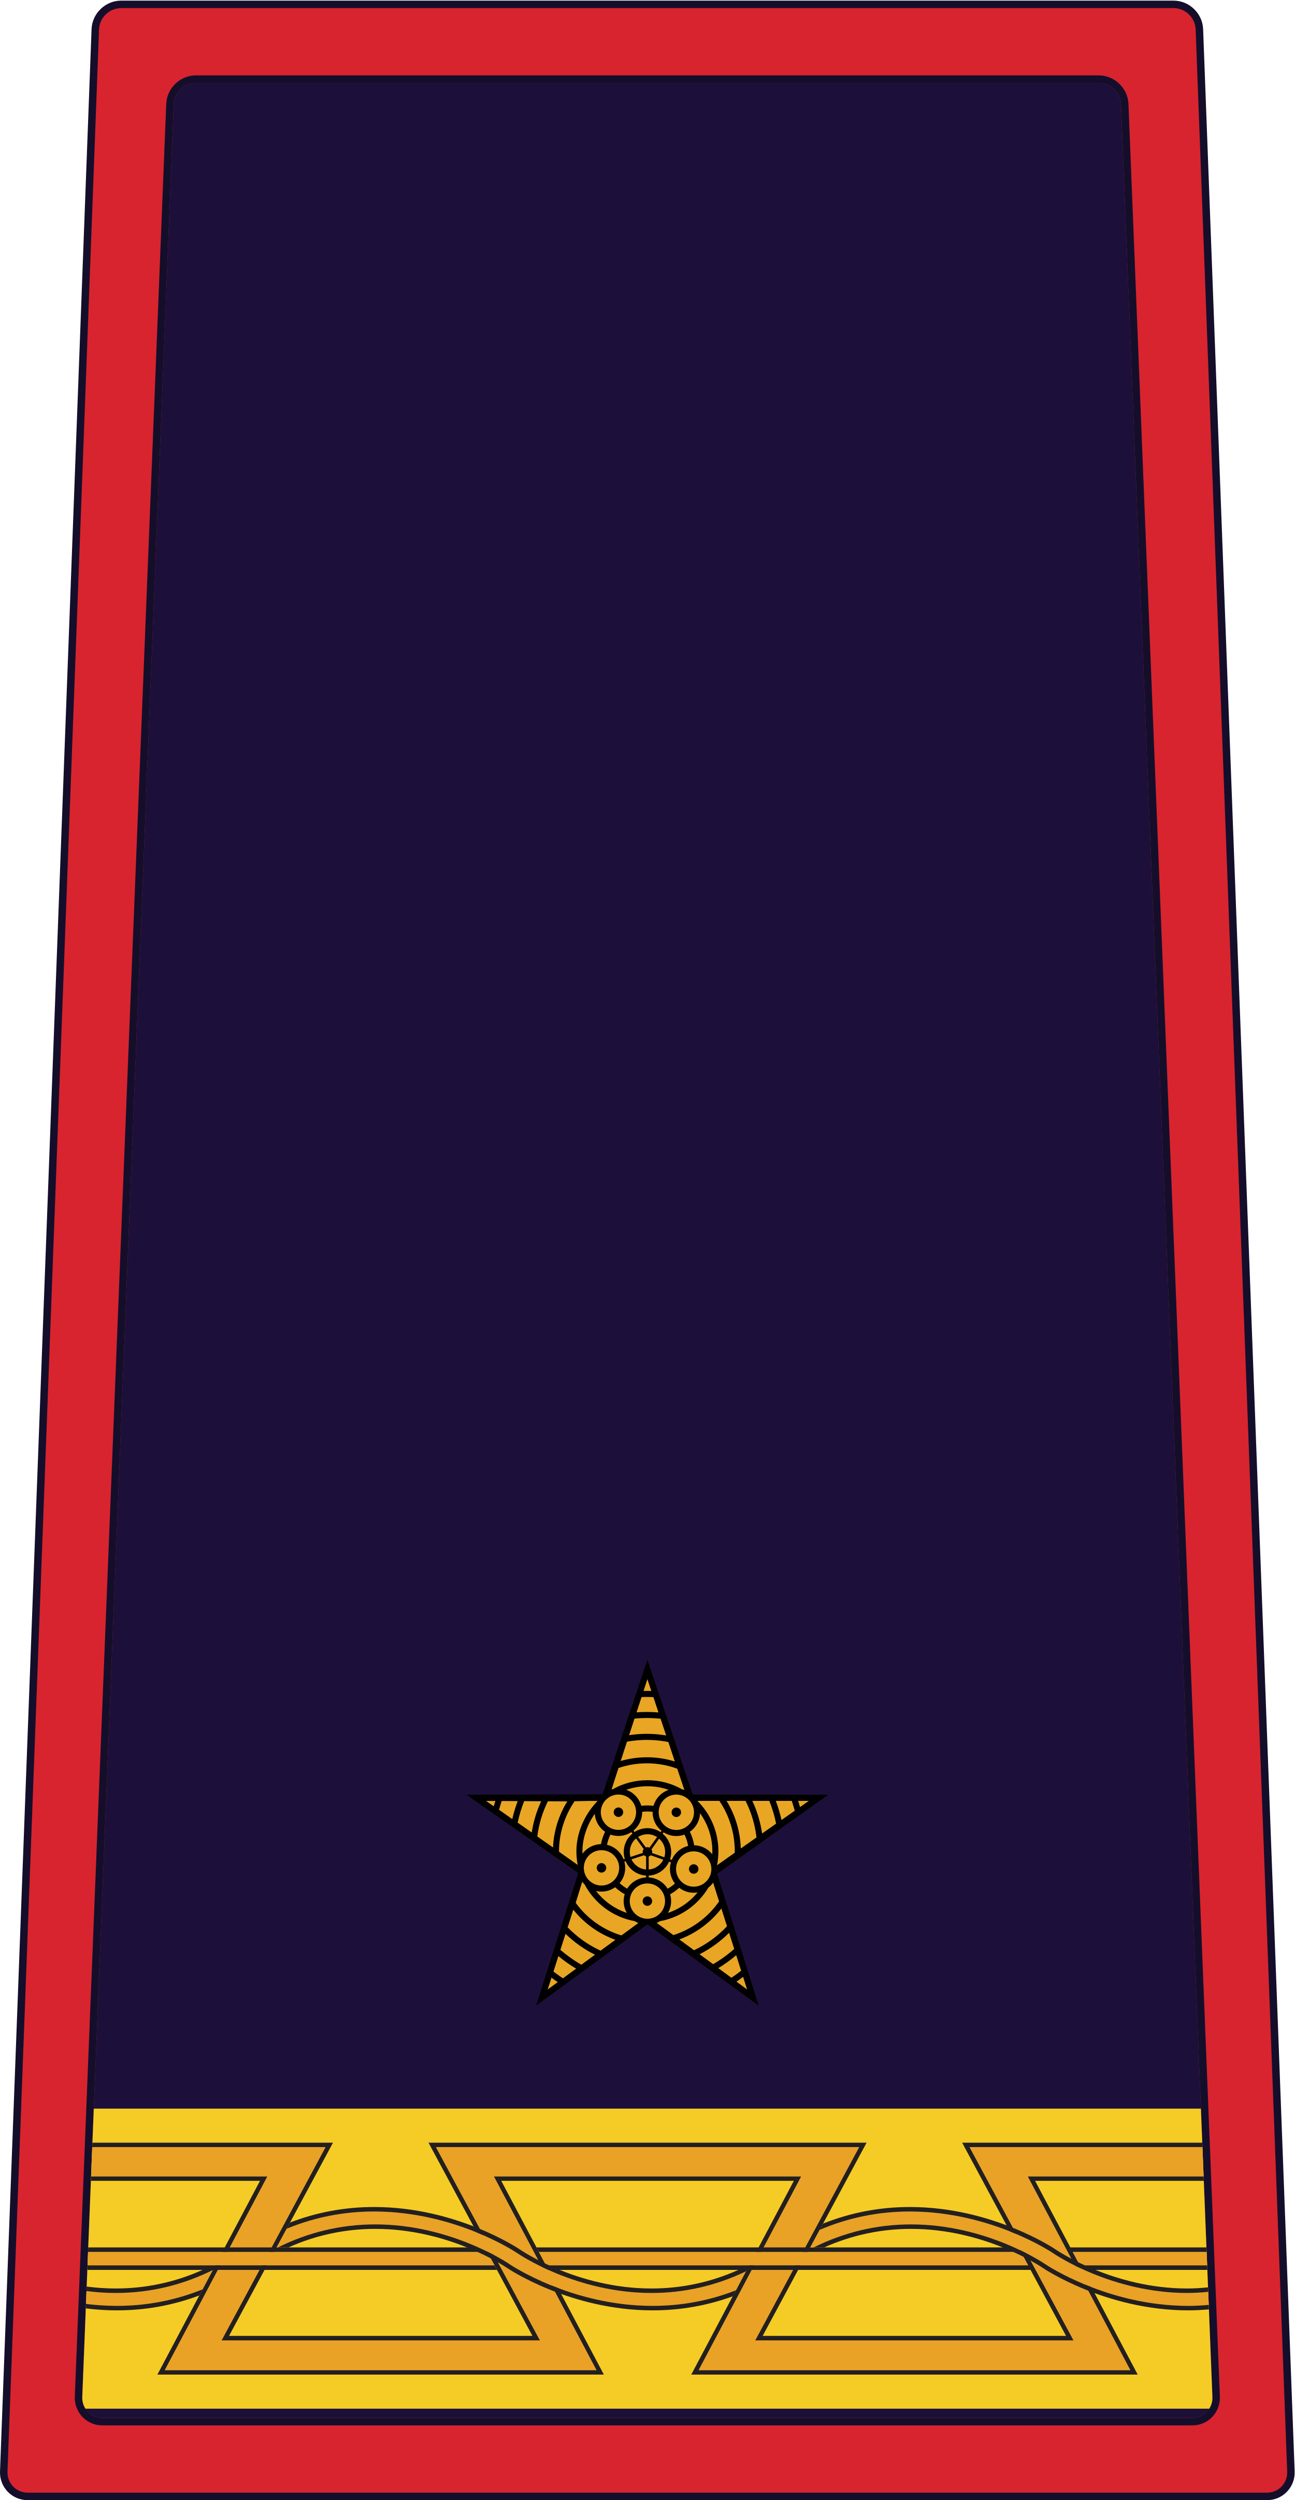 <?xml version="1.0" encoding="UTF-8" standalone="no"?>
<!-- Created with Inkscape (http://www.inkscape.org/) -->

<svg
   xmlns:dc="http://purl.org/dc/elements/1.1/"
   xmlns:cc="http://creativecommons.org/ns#"
   xmlns:rdf="http://www.w3.org/1999/02/22-rdf-syntax-ns#"
   xmlns:svg="http://www.w3.org/2000/svg"
   xmlns="http://www.w3.org/2000/svg"
   xmlns:sodipodi="http://sodipodi.sourceforge.net/DTD/sodipodi-0.dtd"
   xmlns:inkscape="http://www.inkscape.org/namespaces/inkscape"
   version="1.1"
   id="svg612"
   xml:space="preserve"
   width="277.207"
   height="534.933"
   viewBox="0 0 277.207 534.933"
   sodipodi:docname="Untitled-8.svg"
   inkscape:version="0.92.1 r15371"><defs
     id="defs616"><clipPath
       clipPathUnits="userSpaceOnUse"
       id="clipPath628"><path
         d="M 0,401.2 H 207.905 V 0 H 0 Z"
         id="path626"
         inkscape:connector-curvature="0" /></clipPath></defs><sodipodi:namedview
     pagecolor="#ffffff"
     bordercolor="#666666"
     borderopacity="1"
     objecttolerance="10"
     gridtolerance="10"
     guidetolerance="10"
     inkscape:pageopacity="0"
     inkscape:pageshadow="2"
     inkscape:window-width="667"
     inkscape:window-height="480"
     id="namedview614"
     showgrid="false"
     inkscape:zoom="0.44117646"
     inkscape:cx="138.60333"
     inkscape:cy="267.46667"
     inkscape:window-x="0"
     inkscape:window-y="0"
     inkscape:window-maximized="0"
     inkscape:current-layer="g620" /><g
     id="g620"
     inkscape:groupmode="layer"
     inkscape:label="Untitled-8"
     transform="matrix(1.333,0,0,-1.333,0,534.933)"><g
       id="g622"><g
         id="g624"
         clip-path="url(#clipPath628)"><g
           id="g630"
           transform="translate(192.603,396.603)"><path
             d="m 0,0 c -0.083,2.198 -1.95,3.997 -4.15,3.997 h -169 c -2.201,0 -4.068,-1.799 -4.15,-3.997 L -192,-392.006 c -0.083,-2.198 1.649,-3.997 3.85,-3.997 h 199 c 2.2,0 3.932,1.799 3.849,3.997 z"
             style="fill:#d8242e;fill-opacity:1;fill-rule:nonzero;stroke:none"
             id="path632"
             inkscape:connector-curvature="0" /></g><g
           id="g634"
           transform="translate(19.453,400)"><path
             d="m 0,0 c -1.887,0 -3.479,-1.534 -3.55,-3.419 l -14.7,-392.006 c -0.034,-0.899 0.286,-1.745 0.901,-2.384 0.615,-0.639 1.45,-0.991 2.349,-0.991 h 199 c 0.899,0 1.734,0.352 2.349,0.991 0.615,0.639 0.935,1.485 0.901,2.384 L 172.551,-3.419 C 172.479,-1.534 170.887,0 169,0 Z M 184,-400 H -15 c -1.229,0 -2.37,0.482 -3.213,1.358 -0.844,0.876 -1.283,2.034 -1.237,3.262 L -4.75,-3.375 C -4.655,-0.852 -2.524,1.2 0,1.2 h 169 c 2.523,0 4.654,-2.052 4.75,-4.575 l 14.699,-392.005 c 0.046,-1.228 -0.392,-2.386 -1.235,-3.262 C 186.37,-399.517 185.229,-400 184,-400"
             style="fill:#140e2b;fill-opacity:1;fill-rule:nonzero;stroke:none"
             id="path636"
             inkscape:connector-curvature="0" /></g><g
           id="g638"
           transform="translate(180.013,384.579)"><path
             d="m 0,0 c -0.075,1.886 -1.672,3.421 -3.56,3.421 h -145 c -1.887,0 -3.484,-1.535 -3.56,-3.421 l -14.68,-368.005 c -0.036,-0.9 0.281,-1.745 0.895,-2.384 0.613,-0.639 1.446,-0.99 2.345,-0.99 h 175 c 0.9,0 1.733,0.351 2.346,0.99 0.613,0.639 0.932,1.484 0.896,2.383 z"
             style="fill:#1c103a;fill-opacity:1;fill-rule:nonzero;stroke:none"
             id="path640"
             inkscape:connector-curvature="0" /></g><g
           id="g642"
           transform="translate(191.453,13.199)"><path
             d="m 0,0 h -175 c -0.899,0 -1.732,0.352 -2.345,0.99 -0.614,0.639 -0.932,1.485 -0.896,2.384 l 14.681,368.005 c 0.075,1.887 1.672,3.421 3.56,3.421 h 145 c 1.888,0 3.484,-1.534 3.56,-3.421 L 3.241,3.373 C 3.277,2.475 2.959,1.629 2.346,0.99 1.732,0.352 0.899,0 0,0 M -10.241,371.427 C -10.342,373.949 -12.477,376 -15,376 h -145 c -2.523,0 -4.658,-2.051 -4.759,-4.573 L -179.44,3.422 c -0.049,-1.229 0.388,-2.387 1.229,-3.263 0.842,-0.876 1.982,-1.358 3.211,-1.358 H 0 c 1.229,0 2.369,0.482 3.211,1.358 0.842,0.876 1.278,2.034 1.229,3.262 z"
             style="fill:#140e2b;fill-opacity:1;fill-rule:nonzero;stroke:none"
             id="path644"
             inkscape:connector-curvature="0" /></g><g
           id="g646"
           transform="translate(13.212,16.573)"><path
             d="m 0,0 c -0.027,-0.684 0.152,-1.335 0.507,-1.889 h 180.467 c 0.357,0.554 0.535,1.205 0.508,1.888 l -1.846,46.272 H 1.846 Z"
             style="fill:#f5cc25;fill-opacity:1;fill-rule:nonzero;stroke:none"
             id="path648"
             inkscape:connector-curvature="0" /></g><g
           id="g650"
           transform="translate(181.502,20.875)"><path
             d="m 0,0 h -69.298 l 15.648,29.538 0.825,1.566 h -49.384 L -85.73,0 h -69.298 l 16.479,31.104 h -28.328 l -0.029,-0.723 h 27.158 l -16.479,-31.102 h 71.696 l -16.479,31.102 h 46.989 L -70.498,-0.721 H 1.198 l -16.481,31.102 h 27.092 l -0.029,0.723 h -28.26 z"
             style="fill:#231f20;fill-opacity:1;fill-rule:nonzero;stroke:none"
             id="path652"
             inkscape:connector-curvature="0" /></g><g
           id="g654"
           transform="translate(171.192,26.367)"><path
             d="m 0,0 h -48.721 l 16.689,31.008 h -70.346 L -85.688,0 h -48.725 l 7.645,14.201 9.047,16.807 h -38.632 l -0.028,-0.721 h 37.452 L -135.62,-0.722 h 51.139 l -16.689,31.009 h 67.93 L -49.928,-0.722 H 1.208 l -16.687,31.009 h 37.382 l -0.029,0.721 h -38.561 z"
             style="fill:#231f20;fill-opacity:1;fill-rule:nonzero;stroke:none"
             id="path656"
             inkscape:connector-curvature="0" /></g><g
           id="g658"
           transform="translate(172.4,25.645)"><path
             d="m 0,0 h -51.136 l 16.688,31.009 h -67.93 L -85.689,0 h -51.139 l 16.691,31.009 h -37.452 l -0.186,-4.676 h 28.327 l -16.478,-31.104 h 69.298 l -16.479,31.104 h 49.383 L -44.549,24.768 -60.196,-4.771 H 9.102 L -7.379,26.333 h 28.261 l -0.187,4.676 h -37.382 z"
             style="fill:#e9a226;fill-opacity:1;fill-rule:nonzero;stroke:none"
             id="path660"
             inkscape:connector-curvature="0" /></g><g
           id="g662"
           transform="translate(173.139,38.197)"><path
             d="m 0,0 1.09,-0.515 h 19.624 l -0.087,2.164 h -21.5 z"
             style="fill:#e9a226;fill-opacity:1;fill-rule:nonzero;stroke:none"
             id="path664"
             inkscape:connector-curvature="0" /></g><g
           id="g666"
           transform="translate(162.713,39.847)"><path
             d="m 0,0 h -76.175 l 0.978,-1.849 0.677,-0.315 H 2.395 l -0.743,1.37 z"
             style="fill:#e9a226;fill-opacity:1;fill-rule:nonzero;stroke:none"
             id="path668"
             inkscape:connector-curvature="0" /></g><g
           id="g670"
           transform="translate(79.414,37.683)"><path
             d="M 0,0 -0.604,1.122 -2.738,2.164 H -65.273 L -65.359,0 Z"
             style="fill:#e9a226;fill-opacity:1;fill-rule:nonzero;stroke:none"
             id="path672"
             inkscape:connector-curvature="0" /></g><g
           id="g674"
           transform="translate(161.749,40.568)"><path
             d="m 0,0 h -75.594 l 0.383,-0.722 H 1.686 Z"
             style="fill:#231f20;fill-opacity:1;fill-rule:nonzero;stroke:none"
             id="path676"
             inkscape:connector-curvature="0" /></g><g
           id="g678"
           transform="translate(165.824,37.683)"><path
             d="m 0,0 h -78.352 l 1.68,-0.722 H 0.389 Z"
             style="fill:#231f20;fill-opacity:1;fill-rule:nonzero;stroke:none"
             id="path680"
             inkscape:connector-curvature="0" /></g><g
           id="g682"
           transform="translate(79.802,36.961)"><path
             d="M 0,0 -0.388,0.722 H -65.747 L -65.776,0 Z"
             style="fill:#231f20;fill-opacity:1;fill-rule:nonzero;stroke:none"
             id="path684"
             inkscape:connector-curvature="0" /></g><g
           id="g686"
           transform="translate(76.895,39.847)"><path
             d="M 0,0 -1.684,0.722 H -62.726 L -62.755,0 Z"
             style="fill:#231f20;fill-opacity:1;fill-rule:nonzero;stroke:none"
             id="path688"
             inkscape:connector-curvature="0" /></g><g
           id="g690"
           transform="translate(175.185,36.961)"><path
             d="M 0,0 H 18.695 L 18.667,0.722 H -1.678 Z"
             style="fill:#231f20;fill-opacity:1;fill-rule:nonzero;stroke:none"
             id="path692"
             inkscape:connector-curvature="0" /></g><g
           id="g694"
           transform="translate(171.84,39.847)"><path
             d="M 0,0 H 21.926 L 21.897,0.722 H -0.382 Z"
             style="fill:#231f20;fill-opacity:1;fill-rule:nonzero;stroke:none"
             id="path696"
             inkscape:connector-curvature="0" /></g><g
           id="g698"
           transform="translate(18.766,31.186)"><path
             d="m 0,0 c 4.78,0 9.383,0.888 13.757,2.648 l 1.639,3.095 C 10.477,3.302 5.254,2.068 -0.188,2.068 c -1.623,0 -3.188,0.117 -4.689,0.311 L -4.959,0.317 C -3.371,0.119 -1.716,0 0,0"
             style="fill:#e9a226;fill-opacity:1;fill-rule:nonzero;stroke:none"
             id="path700"
             inkscape:connector-curvature="0" /></g><g
           id="g702"
           transform="translate(169.101,39.651)"><path
             d="m 0,0 c -0.099,0.067 -9.895,6.68 -22.988,6.68 -5.046,0 -9.893,-0.989 -14.482,-2.948 l -1.516,-2.815 h 0.551 l 0.618,0.299 c 4.753,2.258 9.782,3.396 15.018,3.396 12.077,0 21.19,-6.135 21.572,-6.397 0.099,-0.067 9.897,-6.682 22.964,-6.681 1.1,0 2.186,0.065 3.266,0.159 L 24.92,-6.216 C 23.805,-6.323 22.684,-6.397 21.549,-6.397 9.48,-6.397 0.38,-0.262 0,0"
             style="fill:#e9a226;fill-opacity:1;fill-rule:nonzero;stroke:none"
             id="path704"
             inkscape:connector-curvature="0" /></g><g
           id="g706"
           transform="translate(119.781,36.724)"><path
             d="m 0,0 c -4.797,-2.306 -9.878,-3.47 -15.167,-3.47 -12.065,0 -21.168,6.136 -21.55,6.398 -0.098,0.067 -9.897,6.68 -22.986,6.68 -4.883,0 -9.58,-0.925 -14.037,-2.759 l -1.617,-3.004 h 0.207 c 4.934,2.455 10.172,3.695 15.635,3.695 12.073,0 21.189,-6.136 21.572,-6.397 0.097,-0.067 9.881,-6.681 22.964,-6.681 4.638,0 9.109,0.835 13.368,2.493 z"
             style="fill:#e9a226;fill-opacity:1;fill-rule:nonzero;stroke:none"
             id="path708"
             inkscape:connector-curvature="0" /></g><g
           id="g710"
           transform="translate(118.577,36.96)"><path
             d="m 0,0 c -4.437,-1.983 -9.112,-2.985 -13.963,-2.985 -11.844,0 -20.768,6.015 -21.142,6.271 -0.1,0.068 -10.083,6.808 -23.394,6.808 -4.686,0 -9.202,-0.836 -13.504,-2.492 l -0.533,-0.99 c 4.457,1.834 9.154,2.76 14.037,2.76 13.089,0 22.888,-6.613 22.986,-6.681 0.382,-0.261 9.485,-6.397 21.55,-6.397 5.289,0 10.37,1.164 15.167,3.47 l 0.125,0.237 z"
             style="fill:#231f20;fill-opacity:1;fill-rule:nonzero;stroke:none"
             id="path712"
             inkscape:connector-curvature="0" /></g><g
           id="g714"
           transform="translate(118.17,33.679)"><path
             d="m 0,0 c -4.259,-1.658 -8.729,-2.493 -13.368,-2.493 -13.083,0 -22.866,6.614 -22.964,6.68 -0.382,0.262 -9.499,6.398 -21.572,6.398 -5.462,0 -10.701,-1.24 -15.635,-3.695 h 1.69 c 4.43,1.976 9.099,2.974 13.945,2.974 11.852,0 20.79,-6.015 21.164,-6.271 0.099,-0.069 10.068,-6.808 23.372,-6.808 4.45,0 8.748,0.756 12.858,2.251 z"
             style="fill:#231f20;fill-opacity:1;fill-rule:nonzero;stroke:none"
             id="path716"
             inkscape:connector-curvature="0" /></g><g
           id="g718"
           transform="translate(18.766,30.464)"><path
             d="M 0,0 C 4.589,0 9.016,0.803 13.24,2.395 L 13.757,3.37 C 9.383,1.609 4.78,0.722 0,0.722 c -1.716,0 -3.371,0.119 -4.959,0.317 L -4.988,0.316 C -3.39,0.119 -1.725,0 0,0"
             style="fill:#231f20;fill-opacity:1;fill-rule:nonzero;stroke:none"
             id="path720"
             inkscape:connector-curvature="0" /></g><g
           id="g722"
           transform="translate(167.874,37.866)"><path
             d="m 0,0 c -0.383,0.262 -9.495,6.397 -21.572,6.397 -5.463,0 -10.702,-1.24 -15.636,-3.695 h 1.69 c 4.431,1.977 9.099,2.975 13.946,2.975 11.854,0 20.791,-6.016 21.164,-6.272 0.099,-0.068 10.083,-6.807 23.372,-6.807 1.109,0 2.205,0.064 3.295,0.159 l -0.03,0.722 c -1.08,-0.095 -2.166,-0.16 -3.265,-0.16 C 9.896,-6.682 0.099,-0.066 0,0"
             style="fill:#231f20;fill-opacity:1;fill-rule:nonzero;stroke:none"
             id="path724"
             inkscape:connector-curvature="0" /></g><g
           id="g726"
           transform="translate(169.509,40.246)"><path
             d="m 0,0 c -0.1,0.067 -10.081,6.808 -23.396,6.808 -4.845,0 -9.508,-0.896 -13.942,-2.665 l -0.54,-1.005 c 4.589,1.959 9.436,2.947 14.482,2.947 13.093,0 22.889,-6.612 22.988,-6.68 0.38,-0.261 9.48,-6.397 21.549,-6.397 1.134,0 2.255,0.074 3.371,0.181 l -0.029,0.722 C 23.378,-6.197 22.266,-6.271 21.141,-6.271 9.293,-6.271 0.373,-0.256 0,0"
             style="fill:#231f20;fill-opacity:1;fill-rule:nonzero;stroke:none"
             id="path728"
             inkscape:connector-curvature="0" /></g><g
           id="g730"
           transform="translate(18.578,33.254)"><path
             d="M 0,0 C 5.466,0 10.712,1.244 15.652,3.707 H 13.963 C 9.526,1.724 4.852,0.721 0,0.721 c -1.613,0 -3.169,0.116 -4.66,0.31 L -4.689,0.311 C -3.188,0.116 -1.623,0 0,0"
             style="fill:#231f20;fill-opacity:1;fill-rule:nonzero;stroke:none"
             id="path732"
             inkscape:connector-curvature="0" /></g><g
           id="g734"
           transform="translate(103.962,131.814)"><path
             d="m 0,0 5.95,-17.823 2.081,-1.746 17.922,0.003 -14.757,-10.343 -0.633,-2.768 5.473,-17.2 -14.547,10.714 -2.932,-0.021 -14.592,-10.694 5.565,17.342 -0.718,2.666 -14.748,10.294 17.936,-0.004 2.233,1.832 z"
             style="fill:#e9a624;fill-opacity:1;fill-rule:nonzero;stroke:none"
             id="path736"
             inkscape:connector-curvature="0" /></g><g
           id="g738"
           transform="translate(128.477,111.234)"><path
             d="m 0,0 c -0.096,0.339 -0.197,0.676 -0.309,1.013 h 1.747 z m -2.975,-2.07 c -0.232,1.049 -0.541,2.08 -0.922,3.083 h 2.565 c 0.178,-0.528 0.34,-1.058 0.481,-1.592 z m -3.099,-2.146 -0.024,-0.015 c -0.261,1.82 -0.789,3.58 -1.571,5.244 h 2.73 c 0.476,-1.183 0.843,-2.412 1.095,-3.662 z m -3.443,-2.421 c -0.081,2.711 -0.882,5.378 -2.289,7.65 h 3.053 c 0.929,-1.848 1.52,-3.822 1.756,-5.877 z m -0.969,-0.68 -2.832,-2.013 c -0.003,0.016 -0.004,0.034 -0.007,0.052 0.138,0.713 0.212,1.449 0.212,2.201 0,3.157 -1.287,6.021 -3.37,8.087 l 3.523,-0.001 c 1.599,-2.339 2.479,-5.201 2.479,-8.086 0,-0.062 -0.003,-0.153 -0.005,-0.24 m -2.604,-7.491 0.099,-0.304 c -1.785,-2.573 -4.383,-4.489 -7.359,-5.426 l -2.675,1.954 c 0.19,0.081 0.37,0.177 0.544,0.287 3.291,0.595 6.093,2.606 7.753,5.376 0.298,0.235 0.561,0.513 0.777,0.823 z m 1.357,-4.259 0.011,-0.042 c -1.524,-1.614 -3.307,-2.91 -5.304,-3.856 l -2.367,1.729 c 2.672,0.983 5.023,2.715 6.764,4.978 z m 0.737,-2.318 0.433,-1.363 c -1.047,-0.928 -2.187,-1.753 -3.392,-2.455 l -2.159,1.572 -0.024,0.019 c 1.76,0.894 3.352,2.05 4.75,3.451 z m 1.546,-4.859 c -0.512,-0.402 -1.036,-0.784 -1.571,-1.139 l -2.112,1.54 c 1.019,0.616 1.983,1.316 2.891,2.087 z m 0.313,-0.987 0.658,-2.067 -1.741,1.281 c 0.366,0.251 0.729,0.512 1.083,0.786 m -14.915,9.356 c -0.024,-0.003 -0.048,-0.008 -0.072,-0.01 -0.128,-0.019 -0.259,-0.03 -0.39,-0.03 -0.132,0 -0.259,0.011 -0.385,0.028 -0.009,0.002 -0.017,0.002 -0.026,0.004 -0.011,0.002 -0.023,0.004 -0.035,0.005 -0.449,0.07 -0.862,0.247 -1.215,0.504 -0.711,0.516 -1.177,1.352 -1.177,2.295 0,0.238 0.033,0.469 0.088,0.689 0.04,0.159 0.092,0.312 0.157,0.46 0.067,0.151 0.145,0.294 0.237,0.43 0.51,0.758 1.375,1.257 2.356,1.257 0.982,0 1.851,-0.502 2.36,-1.263 0.09,-0.137 0.167,-0.281 0.235,-0.433 0.065,-0.146 0.116,-0.298 0.155,-0.458 0.054,-0.219 0.085,-0.446 0.085,-0.682 0,-0.943 -0.464,-1.778 -1.175,-2.294 -0.336,-0.246 -0.729,-0.418 -1.155,-0.494 -0.014,-0.004 -0.029,-0.005 -0.043,-0.008 m -4.624,-2.714 c -2.944,0.889 -5.54,2.736 -7.351,5.234 l 1.043,3.398 c 0.124,-0.172 0.259,-0.334 0.408,-0.481 1.615,-3.018 4.549,-5.23 8.026,-5.858 0.188,-0.12 0.385,-0.223 0.593,-0.308 z m -3.353,-2.445 c -1.989,0.917 -3.77,2.18 -5.299,3.756 l 0.904,2.841 c 1.761,-2.22 4.121,-3.91 6.784,-4.856 z m -3.089,-2.256 c -1.198,0.686 -2.331,1.49 -3.376,2.396 l 0.822,2.582 c 1.403,-1.373 2.996,-2.504 4.75,-3.375 z m -2.951,-2.187 c -0.524,0.345 -1.038,0.711 -1.535,1.093 l 0.791,2.487 c 0.899,-0.751 1.857,-1.431 2.863,-2.032 z m -2.48,-1.822 0.621,1.941 c 0.336,-0.252 0.679,-0.499 1.028,-0.732 z m 4.847,20.008 -3.007,2.141 v 0.001 0 0.072 c 0,2.818 0.881,5.646 2.485,7.998 0.009,0.012 0.015,0.021 0.021,0.032 l 2.589,0.06 h 1.106 c -10e-4,-0.005 -0.004,-0.01 -0.007,-0.014 -0.03,-0.031 -0.06,-0.063 -0.09,-0.098 -2.069,-2.183 -3.312,-5.124 -3.312,-7.978 0,-0.757 0.073,-1.497 0.215,-2.214 m -3.967,2.818 -2.525,1.773 c 0.248,1.972 0.819,3.869 1.703,5.647 l 3.116,-0.017 c -1.385,-2.23 -2.187,-4.807 -2.294,-7.403 m -5.677,3.989 c 0.249,1.178 0.6,2.337 1.046,3.452 l 2.734,-0.015 c -0.745,-1.598 -1.256,-3.28 -1.522,-5.024 z m -2.993,2.064 c 0.128,0.467 0.273,0.941 0.432,1.409 l 2.567,-0.015 c -0.357,-0.94 -0.649,-1.907 -0.874,-2.888 z m -0.857,0.546 -1.254,0.877 1.52,-0.009 c -0.094,-0.289 -0.183,-0.579 -0.266,-0.868 m 17.486,0.306 c 0.081,0.165 0.176,0.318 0.285,0.464 h 0.008 -0.007 c 0.029,0.04 0.058,0.078 0.09,0.117 0.008,0.008 0.017,0.017 0.024,0.026 0.005,0.005 0.01,0.011 0.014,0.016 0.01,0.011 0.022,0.022 0.033,0.034 0.102,0.113 0.212,0.219 0.331,0.313 0,-0.006 0.002,-0.012 0.002,-0.021 0,-0.024 -0.004,-0.046 -0.006,-0.067 l 0.027,0.082 0.011,0.033 c 0.004,0.003 0.009,0.006 0.014,0.01 v 0 c 0.01,0.009 0.021,0.016 0.031,0.024 0.336,0.249 0.728,0.428 1.154,0.511 0.175,0.034 0.353,0.051 0.536,0.051 1.273,0 2.353,-0.844 2.711,-2.003 0.047,-0.153 0.08,-0.311 0.1,-0.475 0.015,-0.118 0.025,-0.235 0.025,-0.359 0,-0.048 -0.005,-0.095 -0.007,-0.143 -0.075,-1.496 -1.313,-2.693 -2.829,-2.693 -0.269,0 -0.527,0.04 -0.774,0.11 -0.164,0.047 -0.32,0.107 -0.47,0.181 -0.146,0.072 -0.284,0.153 -0.414,0.249 -0.713,0.516 -1.179,1.351 -1.179,2.296 0,0.446 0.105,0.868 0.29,1.244 m 2.522,5.84 c 1.474,0.508 3.018,0.765 4.592,0.765 1.681,0 3.324,-0.293 4.886,-0.869 l 1.146,-3.412 c -0.125,0.046 -0.255,0.085 -0.386,0.116 -1.647,0.927 -3.545,1.455 -5.564,1.455 -1.968,0 -3.853,-0.492 -5.537,-1.433 -0.077,-0.021 -0.155,-0.04 -0.23,-0.063 z m 1.349,4.232 c 2.199,0.405 4.494,0.389 6.697,-0.046 l 1.044,-3.132 c -1.45,0.454 -2.96,0.684 -4.498,0.684 -1.461,0 -2.897,-0.212 -4.281,-0.621 z m 1.222,3.711 c 0.67,0.062 1.344,0.096 2.005,0.096 0.734,0 1.481,-0.04 2.226,-0.119 l 0.888,-2.665 0.006,-0.016 c -1.029,0.173 -2.071,0.26 -3.113,0.26 -0.971,0 -1.944,-0.076 -2.902,-0.225 z m 1.153,3.459 c 0.291,0.012 0.575,0.016 0.849,0.016 0.303,0 0.613,-0.006 0.935,-0.021 v -0.008 l 0.139,-0.004 0.819,-2.457 c -0.632,0.054 -1.265,0.082 -1.89,0.082 -0.552,0 -1.111,-0.023 -1.671,-0.064 z m 0.95,2.905 0.641,-1.93 c -0.253,0.009 -0.5,0.012 -0.742,0.012 -0.176,0 -0.356,-0.001 -0.539,-0.004 z m 7.511,-26.699 c -0.124,0.767 -0.36,1.494 -0.694,2.169 0.951,0.662 1.587,1.744 1.635,2.977 1.242,-1.716 1.977,-3.825 1.977,-6.103 0,-0.162 -0.005,-0.324 -0.013,-0.485 -0.683,0.862 -1.73,1.419 -2.905,1.442 m -0.077,-6.643 c -0.612,0 -1.179,0.197 -1.645,0.529 -0.13,0.092 -0.254,0.196 -0.367,0.31 -0.118,0.117 -0.221,0.246 -0.316,0.383 -0.32,0.458 -0.508,1.014 -0.508,1.614 0,1.284 0.857,2.371 2.033,2.718 0.155,0.048 0.317,0.082 0.484,0.1 0.105,0.011 0.211,0.019 0.319,0.019 0.056,0 0.109,-0.007 0.167,-0.008 1.265,-0.074 2.309,-0.981 2.592,-2.18 0.052,-0.209 0.08,-0.425 0.08,-0.649 0,-0.021 -0.006,-0.043 -0.006,-0.064 v -0.019 -10e-4 -0.003 c -0.003,-0.051 -0.004,-0.105 -0.007,-0.158 -0.015,-0.17 -0.047,-0.336 -0.09,-0.497 -0.002,-0.005 -0.002,-0.011 -0.002,-0.015 -0.004,-0.004 -0.004,-0.004 -0.004,-0.006 -0.004,-0.019 -0.01,-0.04 -0.014,-0.06 -0.003,-0.007 -0.006,-0.017 -0.009,-0.025 -0.19,-0.609 -0.584,-1.128 -1.098,-1.487 -0.458,-0.314 -1.01,-0.501 -1.609,-0.501 m -3.788,-1.219 c 0.529,0.291 1.02,0.64 1.463,1.042 0.644,-0.499 1.45,-0.796 2.325,-0.796 0.216,0 0.424,0.018 0.63,0.053 -1.233,-1.501 -2.878,-2.654 -4.758,-3.285 0.318,0.558 0.501,1.201 0.501,1.889 0,0.38 -0.057,0.749 -0.161,1.097 m -3.438,2.997 c 1.454,0.074 2.694,0.969 3.271,2.229 l 0.299,-0.106 c -0.099,-0.339 -0.154,-0.696 -0.154,-1.065 0,-0.875 0.299,-1.68 0.796,-2.325 -0.358,-0.321 -0.751,-0.602 -1.174,-0.839 -0.635,1.036 -1.753,1.744 -3.038,1.816 z m -0.463,4.517 -1.236,1.688 c 0.435,0.274 0.95,0.435 1.501,0.435 0.568,0 1.097,-0.169 1.54,-0.457 l -1.209,-1.694 c -0.1,0.049 -0.212,0.077 -0.331,0.077 -0.093,0 -0.182,-0.018 -0.265,-0.049 m -2.302,-1.91 2.024,0.663 c 0.089,-0.09 0.2,-0.158 0.324,-0.196 v -2.097 c -1.042,0.081 -1.925,0.726 -2.348,1.63 m -1.905,-3.817 c 0.559,0.663 0.898,1.518 0.898,2.452 0,0.345 -0.046,0.674 -0.131,0.99 l 0.207,0.067 c 0.557,-1.29 1.807,-2.212 3.279,-2.297 v -0.292 c -1.282,-0.07 -2.396,-0.775 -3.033,-1.807 -0.441,0.249 -0.849,0.548 -1.22,0.887 m -2.911,-1.357 c 0.816,0 1.573,0.259 2.194,0.698 0.461,-0.433 0.976,-0.81 1.534,-1.117 -0.107,-0.35 -0.165,-0.723 -0.165,-1.108 0,-0.689 0.184,-1.334 0.505,-1.892 -1.98,0.662 -3.696,1.905 -4.948,3.523 0.282,-0.068 0.577,-0.104 0.88,-0.104 m 3.575,6.371 c 0,-0.387 0.058,-0.761 0.166,-1.113 l -0.194,-0.063 c -0.45,1.148 -1.441,2.027 -2.66,2.319 0.113,0.577 0.302,1.127 0.554,1.64 0.401,-0.144 0.832,-0.222 1.283,-0.222 0.764,0 1.475,0.226 2.073,0.616 l 0.172,-0.234 c -0.851,-0.699 -1.394,-1.76 -1.394,-2.943 m 1.969,2.157 1.239,-1.691 c -0.101,-0.129 -0.162,-0.291 -0.162,-0.466 0,-0.056 0.007,-0.109 0.017,-0.161 l -1.973,-0.65 c -0.076,0.258 -0.118,0.528 -0.118,0.811 0,0.863 0.388,1.635 0.997,2.157 m 4.382,-3.408 c -0.435,-0.882 -1.314,-1.506 -2.345,-1.576 v 2.091 c 0.128,0.035 0.244,0.101 0.335,0.192 z m 0.296,1.251 c 0,-0.301 -0.05,-0.592 -0.137,-0.865 l -1.96,0.69 c 0.012,0.056 0.021,0.114 0.021,0.175 0,0.149 -0.044,0.288 -0.119,0.407 l 1.227,1.718 c 0.592,-0.519 0.968,-1.278 0.968,-2.125 m -0.399,2.922 0.157,0.219 c 0.592,-0.376 1.289,-0.593 2.039,-0.593 0.46,0 0.899,0.081 1.308,0.232 0.28,-0.568 0.479,-1.179 0.587,-1.822 -1.19,-0.289 -2.163,-1.134 -2.627,-2.247 l -0.284,0.101 c 0.123,0.374 0.19,0.773 0.19,1.188 0,1.174 -0.533,2.222 -1.37,2.922 m -3.431,4.47 c -0.335,1.205 -1.249,2.169 -2.422,2.576 1.082,0.375 2.226,0.567 3.403,0.567 1.195,0 2.343,-0.204 3.413,-0.576 -1.174,-0.401 -2.09,-1.365 -2.431,-2.565 -0.319,0.041 -0.642,0.064 -0.972,0.064 -0.335,0 -0.665,-0.024 -0.991,-0.066 m 0.139,-0.963 c 0.28,0.037 0.564,0.056 0.852,0.056 0.281,0 0.558,-0.019 0.829,-0.052 0,-0.026 -0.002,-0.051 -0.002,-0.076 0,-1.201 0.561,-2.276 1.431,-2.974 l -0.151,-0.212 c -0.604,0.403 -1.328,0.639 -2.107,0.639 -0.766,0 -1.48,-0.23 -2.079,-0.62 l -0.171,0.232 c 0.854,0.7 1.4,1.761 1.4,2.947 0,0.022 -0.002,0.041 -0.002,0.06 m -9.582,-6.713 c -0.004,0.129 -0.007,0.259 -0.007,0.388 0,2.082 0.725,4.216 1.982,6.011 0.079,-1.2 0.715,-2.248 1.652,-2.89 -0.306,-0.618 -0.53,-1.281 -0.658,-1.98 -1.214,-0.026 -2.29,-0.62 -2.969,-1.529 m 0.36,-3.171 c -0.003,0.008 -0.006,0.017 -0.009,0.023 l -0.002,0.018 -0.002,-0.007 c -0.046,0.145 -0.077,0.293 -0.1,0.447 v 10e-4 c -0.007,0.05 -0.016,0.1 -0.02,0.152 v 0.006 c -0.008,0.084 -0.014,0.169 -0.014,0.253 0,0.133 0.013,0.262 0.03,0.391 0.182,1.315 1.267,2.342 2.608,2.437 0.066,0.005 0.132,0.009 0.2,0.009 0.096,0 0.192,-0.004 0.286,-0.013 0.167,-0.018 0.327,-0.053 0.484,-0.095 1.19,-0.338 2.067,-1.432 2.067,-2.729 0,-0.655 -0.225,-1.256 -0.598,-1.736 -0.102,-0.131 -0.215,-0.251 -0.338,-0.362 -0.119,-0.11 -0.247,-0.208 -0.384,-0.295 -0.439,-0.28 -0.959,-0.444 -1.517,-0.444 -0.735,0 -1.401,0.283 -1.905,0.741 -0.356,0.324 -0.631,0.736 -0.786,1.203 m 16.522,11.992 0.002,-0.001 c 0.109,-0.091 0.212,-0.194 0.308,-0.3 l 0.013,-0.015 c 0.006,-0.009 0.014,-0.019 0.025,-0.027 0.13,-0.155 0.246,-0.322 0.342,-0.502 0.214,-0.399 0.337,-0.853 0.337,-1.335 0,-0.936 -0.458,-1.763 -1.159,-2.281 -0.127,-0.097 -0.265,-0.18 -0.412,-0.253 -0.147,-0.076 -0.304,-0.138 -0.465,-0.186 -0.255,-0.075 -0.524,-0.117 -0.803,-0.117 -1.523,0 -2.766,1.207 -2.83,2.713 -0.001,0.041 -0.007,0.083 -0.007,0.124 0,0.128 0.012,0.253 0.029,0.378 0.021,0.162 0.055,0.321 0.103,0.474 0.362,1.15 1.438,1.985 2.705,1.985 0.193,0 0.38,-0.021 0.56,-0.056 0.448,-0.092 0.857,-0.287 1.201,-0.561 0.018,-0.012 0.034,-0.027 0.051,-0.04 m 22.57,0.628 v 0 l -21.767,0.041 -7.261,21.629 -0.002,-0.003 v 0.003 l -7.197,-21.593 -21.85,-0.069 17.953,-12.553 -6.777,-21.29 17.768,12.966 c 0.035,-0.002 0.182,-0.002 0.221,0 l 17.753,-12.969 -3.94,12.54 0.003,0.002 -2.736,8.623 z"
             style="fill:#000000;fill-opacity:1;fill-rule:nonzero;stroke:none"
             id="path740"
             inkscape:connector-curvature="0" /></g><g
           id="g742"
           transform="translate(96.589,102.254)"><path
             d="m 0,0 c -0.009,0 -0.017,-0.001 -0.024,-0.002 -0.41,-0.012 -0.738,-0.348 -0.738,-0.761 0,-0.42 0.341,-0.762 0.762,-0.762 0.161,0 0.309,0.051 0.432,0.137 0.165,0.114 0.283,0.291 0.318,0.496 0.007,0.045 0.012,0.086 0.012,0.129 0,0.215 -0.09,0.41 -0.234,0.548 C 0.391,-0.083 0.205,0 0,0"
             style="fill:#000000;fill-opacity:1;fill-rule:nonzero;stroke:none"
             id="path744"
             inkscape:connector-curvature="0" /></g><g
           id="g746"
           transform="translate(104.335,96.819)"><path
             d="m 0,0 c -0.11,0.062 -0.238,0.097 -0.373,0.097 -0.136,0 -0.263,-0.035 -0.373,-0.096 -0.174,-0.098 -0.306,-0.264 -0.361,-0.461 -0.018,-0.065 -0.029,-0.133 -0.029,-0.204 0,-0.42 0.342,-0.762 0.763,-0.762 0.419,0 0.761,0.342 0.761,0.762 0,0.068 -0.01,0.139 -0.028,0.203 C 0.305,-0.264 0.175,-0.1 0,0"
             style="fill:#000000;fill-opacity:1;fill-rule:nonzero;stroke:none"
             id="path748"
             inkscape:connector-curvature="0" /></g><g
           id="g750"
           transform="translate(111.397,102.069)"><path
             d="m 0,0 c -0.019,0 -0.039,-0.001 -0.06,-0.003 -0.298,-0.022 -0.55,-0.221 -0.653,-0.489 -0.005,-0.021 -0.012,-0.039 -0.017,-0.057 -0.022,-0.069 -0.032,-0.138 -0.032,-0.213 0,-0.217 0.093,-0.414 0.24,-0.552 0.136,-0.131 0.322,-0.21 0.522,-0.21 0.421,0 0.764,0.341 0.764,0.762 C 0.764,-0.341 0.421,0 0,0"
             style="fill:#000000;fill-opacity:1;fill-rule:nonzero;stroke:none"
             id="path752"
             inkscape:connector-curvature="0" /></g><g
           id="g754"
           transform="translate(108.608,111.172)"><path
             d="m 0,0 c -0.408,0 -0.74,-0.323 -0.761,-0.727 -0.001,-0.011 -0.001,-0.023 -0.001,-0.035 0,-0.422 0.343,-0.762 0.762,-0.762 0.099,0 0.193,0.02 0.277,0.054 0.284,0.112 0.485,0.386 0.485,0.708 C 0.762,-0.342 0.422,0 0,0"
             style="fill:#000000;fill-opacity:1;fill-rule:nonzero;stroke:none"
             id="path756"
             inkscape:connector-curvature="0" /></g><g
           id="g758"
           transform="translate(99.314,111.185)"><path
             d="m 0,0 c -0.421,0 -0.763,-0.341 -0.763,-0.762 0,-0.334 0.215,-0.616 0.512,-0.718 0.079,-0.027 0.163,-0.044 0.251,-0.044 0.42,0 0.761,0.342 0.761,0.762 0,0.003 0,0.006 0,0.01 C 0.757,-0.337 0.417,0 0,0"
             style="fill:#000000;fill-opacity:1;fill-rule:nonzero;stroke:none"
             id="path760"
             inkscape:connector-curvature="0" /></g></g></g></g></svg>